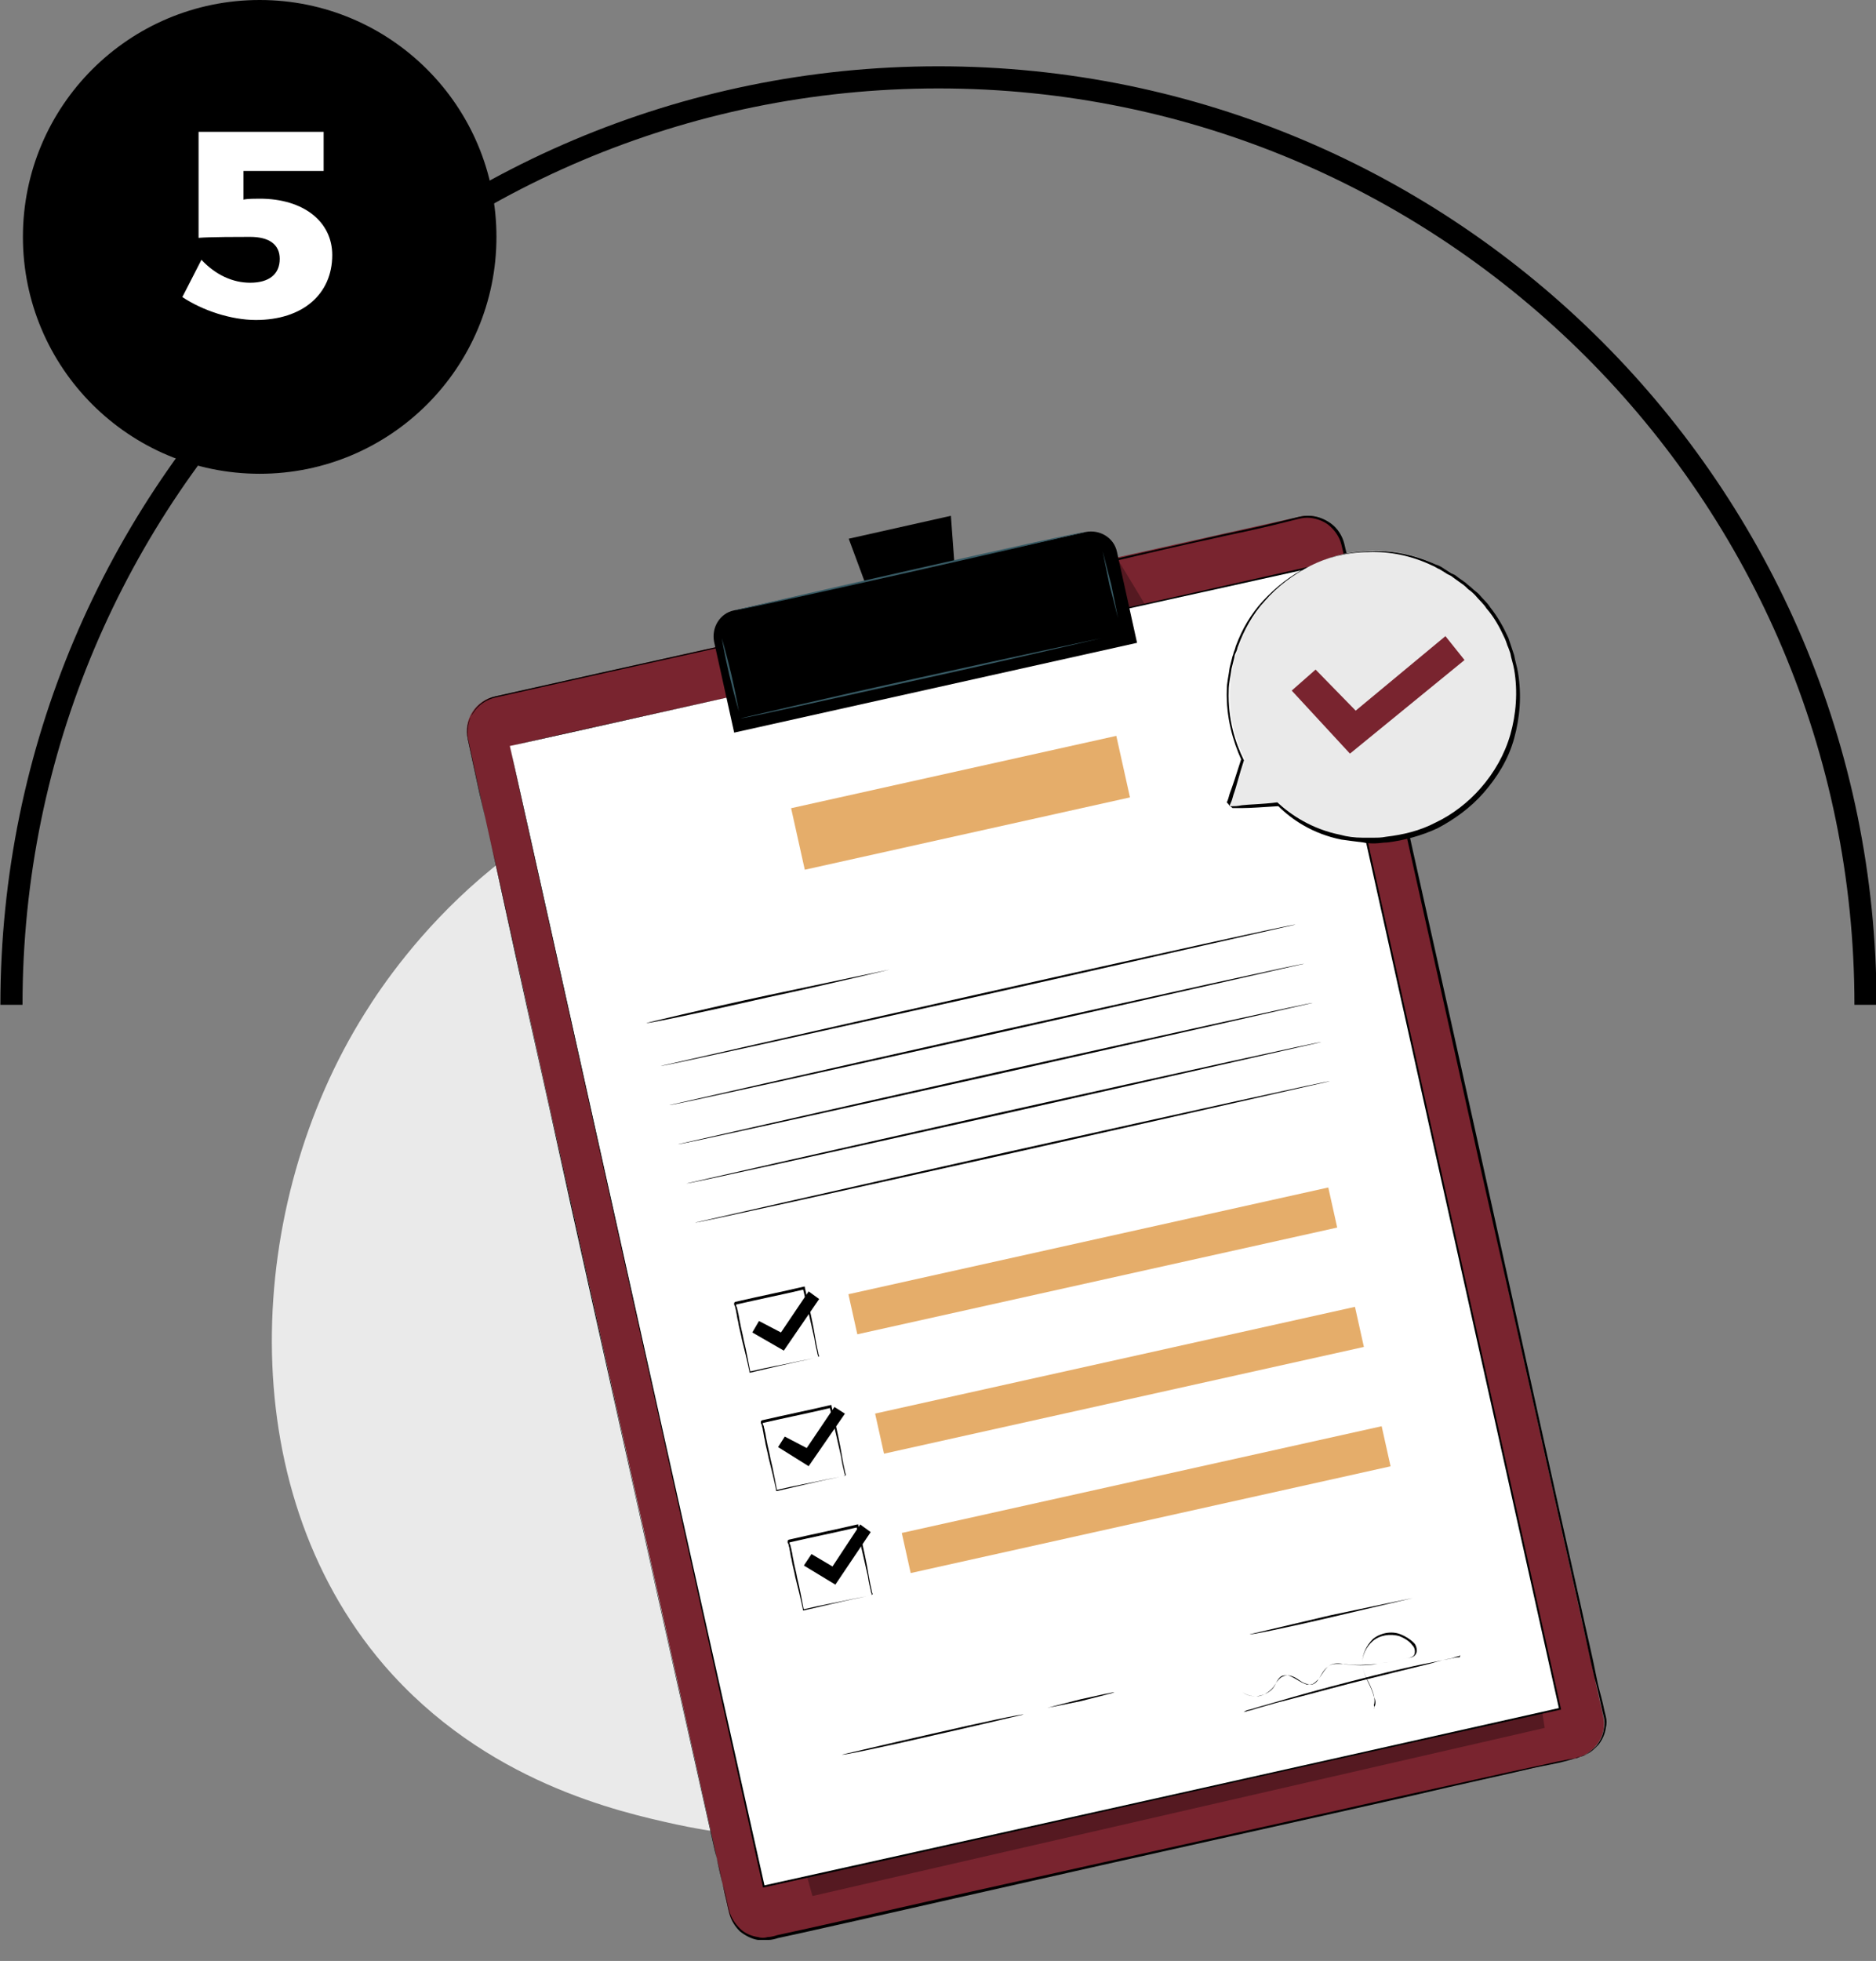 <?xml version="1.0" encoding="utf-8"?>
<!-- Generator: Adobe Illustrator 26.5.1, SVG Export Plug-In . SVG Version: 6.00 Build 0)  -->
<svg version="1.1" id="Layer_1" xmlns="http://www.w3.org/2000/svg" xmlns:xlink="http://www.w3.org/1999/xlink" x="0px" y="0px"
	 viewBox="0 0 196.5 205.3" style="enable-background:new 0 0 196.5 205.3;" xml:space="preserve">
<rect x="0" y="0" width="196.5" height="205.3" fill="#808080" stroke="none"/>
<style type="text/css">
	.st0{fill:none;stroke:#000000;stroke-width:2.317;stroke-miterlimit:10;}
	.st1{fill:#FFFFFF;}
	.st2{fill:#EAEAEA;}
	.st3{fill:#E5AD6A;}
	.st4{fill:#79242F;}
	.st5{fill:#FFFFFF;stroke:#000000;stroke-width:0.272;stroke-miterlimit:10;}
	.st6{fill:#969696;}
	.st7{fill:#FBC2AA;}
	.st8{fill:none;stroke:#000000;stroke-width:0.272;stroke-miterlimit:10;}
	.st9{fill:none;stroke:#1C1C1B;stroke-width:0.272;stroke-miterlimit:10;}
	.st10{fill:none;stroke:#FFFFFF;stroke-width:0.272;stroke-miterlimit:10;}
	.st11{fill:#1C1C1B;}
	.st12{fill:#1A0400;}
	.st13{fill:#FFFFFF;stroke:#000000;stroke-width:0.246;stroke-miterlimit:10;}
	.st14{fill:url(#SVGID_1_);}
	.st15{fill:url(#SVGID_00000129926369800850230680000001121820652687592082_);}
	.st16{opacity:0.6;}
	.st17{fill:url(#SVGID_00000163758339856080399640000002774622547899965087_);}
	.st18{fill:url(#SVGID_00000051377606092998345850000003836954990927376285_);}
	.st19{fill:url(#SVGID_00000078012078456026138420000000562967931217935548_);}
	.st20{fill:url(#SVGID_00000048489974678384661830000010682976827841217694_);}
	.st21{fill:url(#SVGID_00000123420237448018616860000005846829460064608183_);}
	.st22{fill:url(#SVGID_00000022549976412119210000000015488644559142986416_);}
	.st23{opacity:0.3;}
	.st24{fill:#375A64;}
	.st25{fill:#E1E1E1;}
	.st26{fill:#ECECEC;}
	.st27{fill:#FAFAFA;}
	.st28{fill:#1A2E35;}
	.st29{opacity:0.4;}
	.st30{fill:#FF4F5B;}
	.st31{fill:#003D89;}
	.st32{fill:none;stroke:#CCCCCC;stroke-width:0.946;stroke-miterlimit:10;}
	.st33{fill:#FF3067;}
	.st34{fill:#FDFAF1;}
	.st35{fill:#8066FF;}
	.st36{fill:#F7F7F7;}
	.st37{fill:#EAEAEA;stroke:#EAEAEA;stroke-width:0.891;stroke-miterlimit:10;}
	.st38{fill:none;stroke:#000000;stroke-width:2.165;stroke-linecap:round;stroke-miterlimit:10;}
	.st39{fill:none;stroke:#EAEAEA;stroke-width:0.891;stroke-miterlimit:10;}
	.st40{fill:#FFA629;}
	.st41{fill:#F5F5F5;}
	.st42{fill:#FFBF9D;}
</style>
<g>
	<path class="st0" d="M1.2,105.2c0-53.6,43.5-97.1,97.1-97.1s97.1,43.5,97.1,97.1"/>
	<g>
		<circle cx="27.2" cy="24.8" r="24.8"/>
		<g>
			<path class="st1" d="M27.2,20.8c4.6,0,7.6,2.4,7.6,5.9c0,4.1-3.1,6.8-8,6.8c-2.6,0-5.6-1-7.7-2.4l2-3.9c1.5,1.6,3.3,2.4,5.1,2.4
				c2,0,3.1-0.9,3.1-2.5c0-1.5-1.1-2.3-3.1-2.3c-1,0-4.2,0-5.4,0.1V13.8h13.1v4.1h-8.4v3C25.9,20.8,26.8,20.8,27.2,20.8z"/>
		</g>
	</g>
	<g>
		<path class="st2" d="M128.1,176.6c-20.7,21.9-52.6,15.4-57.3,14.4c-5.9-1.3-20-4.4-30.6-16.7c-16.1-18.8-14.5-48.3-2-68.2
			c3.6-5.8,15.8-23,38.7-26.7c1.3-0.2,25.2-3.7,44.5,12.4c2.6,2.2,6.8,6.1,10.5,11.9C143.2,121.4,148.6,154.9,128.1,176.6z"/>
		<g>
			<g>
				<g>
					<g>
						<g>
							<g>
								<g>
									<g>
										<path class="st4" d="M165,184.1l-84.2,18.8c-2,0.5-4.1-0.8-4.5-2.9L49,77.4c-0.5-2,0.8-4.1,2.9-4.5l84.2-18.8
											c2-0.5,4.1,0.8,4.5,2.9l27.3,122.6C168.4,181.6,167.1,183.6,165,184.1z"/>
									</g>
								</g>
							</g>
						</g>
						<g>
							<g>
								<g>
									<g>
										<path d="M165,184.1c0,0,0.1,0,0.3-0.1c0.2-0.1,0.5-0.2,0.8-0.3c0.3-0.2,0.7-0.5,1.1-0.9c0.3-0.4,0.7-1,0.8-1.8
											c0.1-0.4,0.1-0.8,0-1.2c-0.1-0.4-0.2-0.8-0.3-1.3c-0.2-0.9-0.4-1.9-0.7-2.9c-0.5-2.1-1-4.6-1.6-7.3
											c-2.5-11.1-6-27-10.5-46.8c-2.2-9.9-4.6-20.7-7.2-32.3c-1.3-5.8-2.6-11.8-4-18c-0.7-3.1-1.4-6.2-2.1-9.4
											c-0.4-1.6-0.7-3.2-1.1-4.8c-0.2-0.8-0.7-1.5-1.3-2c-0.6-0.5-1.5-0.8-2.3-0.8c-0.4,0-0.8,0.1-1.2,0.2
											c-0.4,0.1-0.8,0.2-1.2,0.3c-0.8,0.2-1.6,0.4-2.5,0.6c-1.7,0.4-3.3,0.7-5,1.1c-3.3,0.7-6.7,1.5-10.1,2.3
											C110,60,103,61.5,95.9,63.1c-14.2,3.2-28.9,6.4-44,9.8c-0.9,0.2-1.8,0.8-2.3,1.6c-0.5,0.8-0.7,1.8-0.6,2.7
											c0.4,1.9,0.8,3.7,1.2,5.6c0.8,3.7,1.7,7.4,2.5,11.1c1.6,7.3,3.2,14.6,4.8,21.7c3.2,14.2,6.2,27.9,9.1,41
											c2.9,13.1,5.7,25.5,8.3,37.1c0.3,1.5,0.6,2.9,1,4.3c0.2,0.7,0.3,1.4,0.5,2.1c0.2,0.7,0.6,1.3,1.1,1.8
											c0.5,0.5,1.2,0.8,1.9,0.9c0.3,0.1,0.7,0.1,1,0c0.3,0,0.7-0.1,1-0.2c1.4-0.3,2.7-0.6,4.1-0.9c5.4-1.2,10.6-2.4,15.5-3.5
											c19.8-4.4,35.8-7.9,46.8-10.4c5.5-1.2,9.8-2.2,12.7-2.8c1.5-0.3,2.6-0.6,3.3-0.7C164.7,184.1,165,184.1,165,184.1
											s-0.4,0.1-1.1,0.3c-0.7,0.2-1.9,0.4-3.3,0.7c-2.9,0.7-7.2,1.6-12.7,2.9c-11,2.5-27,6-46.8,10.5
											c-4.9,1.1-10.1,2.3-15.5,3.5c-1.3,0.3-2.7,0.6-4.1,0.9c-0.3,0.1-0.7,0.2-1,0.2c-0.4,0-0.7,0-1.1,0
											c-0.7-0.1-1.4-0.5-1.9-0.9c-0.5-0.5-0.9-1.1-1.1-1.9c-0.2-0.7-0.3-1.4-0.5-2.1c-0.3-1.4-0.6-2.9-1-4.3
											c-2.6-11.6-5.4-24-8.3-37.1c-2.9-13.1-6-26.8-9.1-41c-1.6-7.1-3.2-14.3-4.8-21.7c-0.8-3.7-1.6-7.4-2.5-11.1
											c-0.4-1.9-0.8-3.7-1.2-5.6c-0.2-1,0-2,0.6-2.8c0.5-0.8,1.4-1.4,2.4-1.6c15.1-3.4,29.8-6.6,44-9.8
											c7.1-1.6,14.1-3.1,20.9-4.7c3.4-0.8,6.8-1.5,10.1-2.3c1.7-0.4,3.3-0.7,5-1.1c0.8-0.2,1.7-0.4,2.5-0.6
											c0.4-0.1,0.8-0.2,1.2-0.3c0.4-0.1,0.8-0.2,1.3-0.2c0.9,0,1.7,0.3,2.4,0.8c0.7,0.5,1.2,1.3,1.4,2.1
											c0.4,1.6,0.7,3.2,1.1,4.8c0.7,3.2,1.4,6.3,2.1,9.4c1.4,6.2,2.7,12.2,4,18c2.6,11.6,5,22.4,7.2,32.3
											c4.4,19.8,7.9,35.8,10.4,46.8c0.6,2.8,1.2,5.2,1.6,7.3c0.2,1.1,0.5,2,0.7,2.9c0.1,0.5,0.2,0.9,0.3,1.3
											c0.1,0.4,0.1,0.8,0,1.2c-0.1,0.7-0.4,1.3-0.8,1.8c-0.4,0.4-0.7,0.7-1.1,0.9c-0.3,0.2-0.6,0.3-0.8,0.3
											C165.1,184,165,184.1,165,184.1z"/>
									</g>
								</g>
							</g>
						</g>
					</g>
					<g class="st23">
						<g>
							<g>
								<polygon points="85.1,198.5 161.8,180.9 159.4,165.9 155.1,157.5 81.7,186.3 								"/>
							</g>
						</g>
					</g>
					<g class="st23">
						<g>
							<g>
								<polygon points="117.1,58.6 120,63.4 120.6,65.9 118.6,66.3 								"/>
							</g>
						</g>
					</g>
					<g>
						<g>
							<g>
								<polygon class="st1" points="53.4,78.1 80,197.5 163.4,178.9 158.6,157.5 136.8,59.5 								"/>
							</g>
						</g>
						<g>
							<g>
								<g>
									<path d="M53.4,78.1c0.6-0.1,32.7-7.3,83.4-18.7l0.1,0l0,0.1c7.4,33.2,16.6,74.6,26.6,119.4l0,0l0,0.1l-0.1,0
										c-29.8,6.6-58.1,13-83.4,18.6l-0.1,0l0-0.1C64.3,127,53.5,78.8,53.4,78.1c0.2,0.7,10.9,48.9,26.7,119.4l-0.1-0.1
										c25.3-5.6,53.6-11.9,83.4-18.6l-0.1,0.1l0,0c-10-44.8-19.2-86.2-26.6-119.4l0.1,0.1C86.1,70.8,54,77.9,53.4,78.1z"/>
								</g>
							</g>
						</g>
					</g>
				</g>
				<g>
					<g>
						<g>
							<g>
								<path d="M119.1,67.3l-42.2,9.4l-2.1-9.5c-0.3-1.5,0.6-3,2.1-3.3l36.8-8.2c1.5-0.3,3,0.6,3.3,2.1L119.1,67.3z"/>
							</g>
						</g>
					</g>
					<g>
						<g>
							<g>
								<polygon points="99.6,54 88.9,56.4 92.2,65.3 100.3,63.5 								"/>
							</g>
						</g>
					</g>
					<g>
						<g>
							<g>
								<g>
									<path class="st24" d="M113.7,55.7c0,0-8.2,1.9-18.4,4.2c-10.2,2.3-18.4,4.1-18.4,4c0,0,8.2-1.9,18.4-4.2
										C105.4,57.4,113.6,55.6,113.7,55.7z"/>
								</g>
							</g>
						</g>
					</g>
					<g>
						<g>
							<g>
								<g>
									<path class="st24" d="M77.4,74.5c0,0-0.5-1.7-1-3.8c-0.5-2.1-0.8-3.9-0.8-3.9c0,0,0.5,1.7,1,3.8
										C77.1,72.8,77.4,74.5,77.4,74.5z"/>
								</g>
							</g>
						</g>
					</g>
					<g>
						<g>
							<g>
								<g>
									<path class="st24" d="M117.1,64.7c0,0-0.4-1.6-0.9-3.5c-0.4-1.9-0.7-3.5-0.7-3.5c0,0,0.4,1.6,0.9,3.5
										C116.8,63.1,117.1,64.7,117.1,64.7z"/>
								</g>
							</g>
						</g>
					</g>
					<g>
						<g>
							<g>
								<g>
									<path class="st24" d="M115.4,66.8c0,0-8.4,2-18.9,4.3c-10.4,2.3-18.9,4.2-18.9,4.1c0,0,8.4-2,18.9-4.3
										C106.9,68.6,115.4,66.8,115.4,66.8z"/>
								</g>
							</g>
						</g>
					</g>
				</g>
			</g>
			<g>
				<g>
					<g>
						<path d="M93.2,101.5c0,0-5.7,1.4-12.7,2.9c-7,1.6-12.7,2.8-12.8,2.7c0,0,5.7-1.4,12.7-2.9C87.5,102.7,93.2,101.5,93.2,101.5z"
							/>
					</g>
				</g>
			</g>
			<g>
				<g>
					<g>
						<path d="M135.7,96.8c0,0-14.9,3.4-33.2,7.5c-18.4,4.1-33.3,7.4-33.3,7.3c0,0,14.9-3.4,33.2-7.5
							C120.7,100,135.6,96.7,135.7,96.8z"/>
					</g>
				</g>
			</g>
			<g>
				<g>
					<g>
						<path d="M136.6,100.9c0,0-14.9,3.4-33.2,7.5c-18.4,4.1-33.3,7.4-33.3,7.3c0,0,14.9-3.4,33.2-7.5
							C121.7,104.1,136.6,100.8,136.6,100.9z"/>
					</g>
				</g>
			</g>
			<g>
				<g>
					<g>
						<path d="M137.5,105c0,0-14.9,3.4-33.2,7.5c-18.4,4.1-33.3,7.4-33.3,7.3c0,0,14.9-3.4,33.2-7.5
							C122.6,108.2,137.5,104.9,137.5,105z"/>
					</g>
				</g>
			</g>
			<g>
				<g>
					<g>
						<path d="M138.4,109.1c0,0-14.9,3.4-33.2,7.5c-18.4,4.1-33.3,7.4-33.3,7.3c0,0,14.9-3.4,33.2-7.5
							C123.5,112.3,138.4,109,138.4,109.1z"/>
					</g>
				</g>
			</g>
			<g>
				<g>
					<g>
						<path d="M139.3,113.2c0,0-14.9,3.4-33.2,7.5c-18.4,4.1-33.3,7.4-33.3,7.3c0,0,14.9-3.4,33.2-7.5
							C124.4,116.4,139.3,113.1,139.3,113.2z"/>
					</g>
				</g>
			</g>
			<g>
				<g>
					<g>
						<path d="M85.7,142.1c0,0,0,0,0-0.1c0-0.1-0.1-0.2-0.1-0.4c-0.1-0.4-0.2-0.8-0.3-1.5c-0.3-1.3-0.7-3.1-1.2-5.2l0.1,0.1
							c-2.1,0.5-4.6,1-7.2,1.6c0,0,0.1-0.2,0.1-0.1l0,0l0,0l0,0l0,0l0,0l0,0.1l0,0.1l0.1,0.2c0,0.2,0.1,0.3,0.1,0.5
							c0.1,0.3,0.1,0.6,0.2,1c0.1,0.6,0.3,1.3,0.4,1.9c0.3,1.2,0.5,2.4,0.7,3.4l-0.1-0.1c2.1-0.5,3.9-0.8,5.2-1.1
							c0.6-0.1,1.1-0.2,1.5-0.3c0.2,0,0.3-0.1,0.4-0.1C85.6,142.1,85.7,142.1,85.7,142.1c0,0,0,0-0.1,0c-0.1,0-0.2,0.1-0.4,0.1
							c-0.4,0.1-0.8,0.2-1.4,0.3c-1.3,0.3-3.1,0.7-5.2,1.2l-0.1,0l0-0.1c-0.2-1-0.5-2.2-0.8-3.4c-0.1-0.6-0.3-1.2-0.4-1.9
							c-0.1-0.3-0.1-0.6-0.2-1c0-0.2-0.1-0.3-0.1-0.5l-0.1-0.2l0-0.1l0-0.1l0,0l0,0l0,0l0,0l0,0c-0.1,0.1,0.1-0.1,0.1-0.1
							c2.6-0.6,5.1-1.1,7.2-1.6l0.1,0l0,0.1c0.5,2.2,0.9,4,1.1,5.3c0.1,0.6,0.2,1.1,0.3,1.5c0,0.2,0.1,0.3,0.1,0.4
							C85.7,142,85.7,142.1,85.7,142.1z"/>
					</g>
				</g>
			</g>
			<g>
				<g>
					<g>
						
							<rect x="88.8" y="129.8" transform="matrix(0.976 -0.217 0.217 0.976 -25.969 28.081)" class="st3" width="51.5" height="4.3"/>
					</g>
				</g>
			</g>
			<g>
				<g>
					<g>
						<path d="M88.5,154.5c0,0,0,0,0-0.1c0-0.1-0.1-0.2-0.1-0.4c-0.1-0.4-0.2-0.8-0.3-1.5c-0.3-1.3-0.7-3.1-1.2-5.2l0.1,0.1
							c-2.1,0.5-4.6,1-7.2,1.6c0,0,0.1-0.2,0.1-0.1l0,0l0,0l0,0l0,0l0,0l0,0.1l0,0.1l0.1,0.2c0,0.2,0.1,0.3,0.1,0.5
							c0.1,0.3,0.1,0.6,0.2,1c0.1,0.6,0.3,1.3,0.4,1.9c0.3,1.2,0.5,2.4,0.7,3.4l-0.1-0.1c2.1-0.5,3.9-0.8,5.2-1.1
							c0.6-0.1,1.1-0.2,1.5-0.3c0.2,0,0.3-0.1,0.4-0.1C88.4,154.6,88.5,154.5,88.5,154.5c0,0,0,0-0.1,0c-0.1,0-0.2,0.1-0.4,0.1
							c-0.4,0.1-0.8,0.2-1.4,0.3c-1.3,0.3-3.1,0.7-5.2,1.2l-0.1,0l0-0.1c-0.2-1-0.5-2.2-0.8-3.4c-0.1-0.6-0.3-1.2-0.4-1.9
							c-0.1-0.3-0.1-0.6-0.2-1c0-0.2-0.1-0.3-0.1-0.5l-0.1-0.2l0-0.1l0-0.1l0,0l0,0l0,0l0,0l0,0c-0.1,0.1,0.1-0.1,0.1-0.1
							c2.6-0.6,5.1-1.1,7.2-1.6l0.1,0l0,0.1c0.5,2.2,0.9,4,1.1,5.3c0.1,0.6,0.2,1.1,0.3,1.5c0,0.2,0.1,0.3,0.1,0.4
							C88.5,154.5,88.5,154.6,88.5,154.5z"/>
					</g>
				</g>
			</g>
			<g>
				<g>
					<g>
						
							<rect x="91.6" y="142.3" transform="matrix(0.976 -0.217 0.217 0.976 -28.619 28.986)" class="st3" width="51.5" height="4.3"/>
					</g>
				</g>
			</g>
			<g>
				<g>
					<g>
						<path d="M91.3,167c0,0,0,0,0-0.1c0-0.1-0.1-0.2-0.1-0.4c-0.1-0.4-0.2-0.8-0.3-1.5c-0.3-1.3-0.7-3.1-1.2-5.2l0.1,0.1
							c-2.1,0.5-4.6,1-7.2,1.6c0,0,0.1-0.2,0.1-0.1l0,0l0,0l0,0l0,0l0,0l0,0.1l0,0.1l0.1,0.2c0,0.2,0.1,0.3,0.1,0.5
							c0.1,0.3,0.1,0.6,0.2,1c0.1,0.6,0.3,1.3,0.4,1.9c0.3,1.2,0.5,2.4,0.7,3.4l-0.1-0.1c2.1-0.5,3.9-0.8,5.2-1.1
							c0.6-0.1,1.1-0.2,1.5-0.3c0.2,0,0.3-0.1,0.4-0.1C91.2,167,91.3,167,91.3,167c0,0,0,0-0.1,0c-0.1,0-0.2,0.1-0.4,0.1
							c-0.4,0.1-0.8,0.2-1.4,0.3c-1.3,0.3-3.1,0.7-5.2,1.2l-0.1,0l0-0.1c-0.2-1-0.5-2.2-0.8-3.4c-0.1-0.6-0.3-1.2-0.4-1.9
							c-0.1-0.3-0.1-0.6-0.2-1c0-0.2-0.1-0.3-0.1-0.5l-0.1-0.2l0-0.1l0-0.1l0,0l0,0l0,0l0,0l0,0c-0.1,0.1,0.1-0.1,0.1-0.1
							c2.6-0.6,5.1-1.1,7.2-1.6l0.1,0l0,0.1c0.5,2.2,0.9,4,1.1,5.3c0.1,0.6,0.2,1.1,0.3,1.5c0,0.2,0.1,0.3,0.1,0.4
							C91.3,167,91.3,167,91.3,167z"/>
					</g>
				</g>
			</g>
			<g>
				<g>
					<g>
						
							<rect x="94.4" y="154.8" transform="matrix(0.976 -0.217 0.217 0.976 -31.269 29.891)" class="st3" width="51.5" height="4.3"/>
					</g>
				</g>
			</g>
			<g>
				<g>
					<g>
						<g>
							<g>
								<g>
									<polygon points="78.8,139.5 79.5,138.3 81.8,139.5 84.7,135.2 85.8,136 82.1,141.4 									"/>
								</g>
							</g>
						</g>
					</g>
				</g>
			</g>
			<g>
				<g>
					<g>
						<g>
							<g>
								<g>
									<polygon points="81.5,151.5 82.2,150.4 84.5,151.6 87.4,147.3 88.5,148 84.7,153.5 									"/>
								</g>
							</g>
						</g>
					</g>
				</g>
			</g>
			<g>
				<g>
					<g>
						<g>
							<g>
								<g>
									<polygon points="84.2,163.9 85,162.7 87.2,164 90.1,159.6 91.2,160.4 87.5,165.9 									"/>
								</g>
							</g>
						</g>
					</g>
				</g>
			</g>
			<g>
				<g>
					<g>
						<path d="M107.2,179.5c0,0-4.2,1-9.5,2.2c-5.2,1.2-9.5,2.1-9.5,2c0,0,4.2-1,9.5-2.2C102.9,180.3,107.2,179.4,107.2,179.5z"/>
					</g>
				</g>
			</g>
			<g>
				<g>
					<g>
						<path d="M116.7,177.2c0,0-1.5,0.4-3.5,0.9c-1.9,0.4-3.5,0.7-3.5,0.7c0,0,1.5-0.4,3.5-0.9C115.1,177.5,116.7,177.1,116.7,177.2
							z"/>
					</g>
				</g>
			</g>
			<g>
				<g>
					<g>
						<path d="M148,167.3c0,0-3.8,0.9-8.5,2c-4.7,1.1-8.6,1.9-8.6,1.8c0,0,3.8-0.9,8.5-2C144.1,168.1,148,167.3,148,167.3z"/>
					</g>
				</g>
			</g>
			<g>
				<g>
					<g>
						<path d="M143.9,178.9c0,0,0-0.1,0.1-0.3c0.1-0.2,0.1-0.6-0.1-1c-0.1-0.4-0.3-0.9-0.6-1.5c-0.3-0.6-0.6-1.3-0.6-2.1
							c0-0.8,0.4-1.7,1.1-2.4c0.7-0.6,1.9-0.9,2.9-0.5c0.5,0.2,1,0.5,1.4,0.9c0.2,0.2,0.3,0.5,0.3,0.8c0,0.3-0.2,0.6-0.5,0.7
							c-0.3,0.1-0.6,0.1-0.9,0.2c-0.3,0.1-0.6,0.1-0.9,0.2c-0.6,0.1-1.2,0.2-1.8,0.3c-1.2,0.2-2.4,0.2-3.6,0
							c-0.6-0.1-1.2-0.1-1.6,0.3c-0.4,0.3-0.6,0.8-1,1.3c-0.2,0.2-0.4,0.4-0.6,0.5c-0.3,0.1-0.6,0.1-0.8,0c-0.5-0.2-0.9-0.5-1.3-0.7
							c-0.2-0.1-0.4-0.2-0.6-0.2c-0.2,0-0.4,0-0.6,0.1c-0.3,0.2-0.5,0.6-0.7,1c-0.4,0.7-1.2,1-1.9,1.1c-0.7,0-1.2-0.2-1.5-0.5
							c-0.3-0.3-0.5-0.6-0.6-0.8c-0.1-0.2-0.1-0.3-0.1-0.3c0,0,0,0.1,0.1,0.3c0.1,0.2,0.3,0.5,0.6,0.8c0.3,0.3,0.9,0.5,1.5,0.5
							c0.6,0,1.3-0.4,1.8-1c0.2-0.3,0.4-0.7,0.8-1c0.2-0.1,0.4-0.2,0.7-0.2c0.2,0,0.5,0.1,0.7,0.2c0.4,0.2,0.8,0.6,1.3,0.7
							c0.2,0.1,0.5,0.1,0.7,0c0.2-0.1,0.4-0.3,0.5-0.5c0.3-0.4,0.5-1,1-1.3c0.2-0.2,0.5-0.3,0.8-0.3c0.3,0,0.6,0,0.9,0
							c1.1,0.2,2.3,0.1,3.5,0c0.6-0.1,1.2-0.2,1.8-0.3c0.3-0.1,0.6-0.1,0.9-0.2c0.3-0.1,0.6-0.1,0.8-0.2c0.3-0.1,0.4-0.3,0.4-0.6
							c0-0.3-0.1-0.5-0.3-0.7c-0.3-0.4-0.8-0.7-1.3-0.9c-1-0.3-2.1-0.1-2.8,0.5c-0.7,0.6-1.1,1.5-1.1,2.2c0,0.8,0.3,1.5,0.6,2
							c0.3,0.6,0.5,1.1,0.6,1.5c0.1,0.4,0.1,0.8,0,1C144,178.8,143.9,178.9,143.9,178.9z"/>
					</g>
				</g>
			</g>
			<g>
				<g>
					<g>
						<path d="M153,173.3c0,0-0.1,0-0.2,0.1c-0.2,0-0.4,0.1-0.7,0.2c-0.6,0.1-1.4,0.3-2.4,0.6c-2.1,0.5-4.9,1.2-8.1,2
							c-3.1,0.8-6,1.6-8,2.1c-1,0.3-1.8,0.5-2.4,0.7c-0.3,0.1-0.5,0.1-0.7,0.2c-0.2,0-0.2,0.1-0.2,0c0,0,0.1,0,0.2-0.1
							c0.2-0.1,0.4-0.1,0.7-0.2c0.6-0.2,1.4-0.4,2.4-0.7c2-0.6,4.9-1.4,8-2.2c3.1-0.8,6-1.5,8.1-1.9c1-0.2,1.9-0.4,2.5-0.5
							c0.3-0.1,0.5-0.1,0.7-0.1C152.9,173.3,153,173.3,153,173.3z"/>
					</g>
				</g>
			</g>
			<g>
				<g>
					
						<rect x="83.2" y="80.7" transform="matrix(0.976 -0.217 0.217 0.976 -15.851 23.905)" class="st3" width="34.9" height="6.6"/>
				</g>
			</g>
		</g>
		<g>
			<g>
				<g>
					<g>
						<g>
							<g>
								<g>
									<g>
										<g>
											<g>
												<g>
													<g>
														<g>
															<g>
																<g>
																	<path class="st2" d="M128.8,84.4l1.6-4.9c-1.2-2.4-1.8-5.2-1.5-8.1c0.8-8.3,8.1-14.4,16.4-13.7
																		c8.3,0.8,14.5,8.1,13.7,16.4c-0.8,8.3-8.1,14.4-16.4,13.7c-3.5-0.3-6.3-1.6-8.7-3.8l0,0L128.8,84.4z"/>
																</g>
																<g>
																	<g>
																		<path d="M128.8,84.4c0,0,0.1,0,0.3,0c0.2,0,0.5,0,1-0.1c0.9-0.1,2.1-0.1,3.7-0.3l0,0l0,0c1.4,1.3,3.6,2.8,6.6,3.4
																			c0.7,0.2,1.5,0.3,2.3,0.3c0.4,0,0.8,0,1.2,0c0.4,0,0.8,0,1.3-0.1c1.7-0.2,3.5-0.6,5.2-1.5
																			c1.7-0.8,3.4-2.1,4.7-3.6c1.4-1.6,2.5-3.5,3.1-5.6c0.6-2.1,0.8-4.5,0.4-6.8c-0.1-0.6-0.3-1.1-0.4-1.7
																			c-0.1-0.3-0.2-0.6-0.3-0.8c-0.1-0.3-0.2-0.6-0.3-0.8c-0.5-1.1-1.1-2.2-1.9-3.1c-0.3-0.5-0.8-0.9-1.2-1.4
																			c-0.2-0.2-0.4-0.4-0.7-0.6c-0.2-0.2-0.4-0.4-0.7-0.6l-0.7-0.5l-0.4-0.3l-0.4-0.2l-0.8-0.5
																			c-0.3-0.1-0.5-0.3-0.8-0.4c-2.1-1-4.4-1.5-6.7-1.4c-2.2,0-4.4,0.6-6.2,1.5c-1.9,0.9-3.5,2.2-4.8,3.6
																			c-1.3,1.4-2.2,3-2.8,4.6c-0.1,0.2-0.1,0.4-0.2,0.6c-0.1,0.2-0.1,0.4-0.2,0.6c-0.1,0.4-0.2,0.8-0.3,1.2
																			c-0.1,0.8-0.3,1.6-0.3,2.3c-0.1,3,0.7,5.5,1.5,7.3l0,0l0,0c-0.5,1.6-0.9,2.8-1.2,3.6c-0.1,0.4-0.2,0.7-0.3,0.9
																			C128.8,84.3,128.8,84.4,128.8,84.4s0-0.1,0.1-0.3c0.1-0.2,0.2-0.5,0.3-0.9c0.3-0.8,0.6-2.1,1.1-3.6l0,0
																			c-0.9-1.8-1.7-4.3-1.6-7.3c0-0.8,0.2-1.5,0.3-2.3c0.1-0.4,0.2-0.8,0.3-1.2c0-0.2,0.1-0.4,0.2-0.6
																			c0.1-0.2,0.1-0.4,0.2-0.6c0.6-1.6,1.5-3.3,2.8-4.7c1.3-1.5,2.9-2.7,4.8-3.7c1.9-0.9,4.1-1.5,6.3-1.5
																			c2.3-0.1,4.6,0.4,6.8,1.4c0.3,0.1,0.5,0.2,0.8,0.4l0.8,0.5l0.4,0.2l0.4,0.3l0.7,0.5c0.2,0.2,0.5,0.4,0.7,0.6
																			c0.2,0.2,0.5,0.4,0.7,0.6c0.4,0.5,0.9,0.9,1.2,1.4c0.8,1,1.4,2.1,1.9,3.2c0.1,0.3,0.2,0.6,0.3,0.9
																			c0.1,0.3,0.2,0.6,0.3,0.9c0.1,0.6,0.3,1.2,0.4,1.8c0.4,2.4,0.2,4.7-0.4,6.9c-0.6,2.2-1.8,4.1-3.2,5.7
																			c-1.4,1.6-3.1,2.8-4.8,3.7c-1.7,0.8-3.6,1.3-5.3,1.5c-0.4,0-0.9,0.1-1.3,0.1c-0.4,0-0.8,0-1.2-0.1
																			c-0.8-0.1-1.6-0.2-2.3-0.3c-3-0.6-5.2-2.1-6.6-3.5l0,0c-1.6,0.1-2.9,0.2-3.8,0.2c-0.4,0-0.7,0-1,0
																			C128.9,84.4,128.8,84.4,128.8,84.4z"/>
																	</g>
																</g>
															</g>
														</g>
													</g>
												</g>
											</g>
										</g>
									</g>
								</g>
							</g>
						</g>
					</g>
				</g>
			</g>
			<g>
				<g>
					<g>
						<g>
							<polygon class="st4" points="135.3,72.3 137.8,70.1 142,74.4 151.4,66.6 153.4,69.1 141.4,78.9 							"/>
						</g>
					</g>
				</g>
			</g>
		</g>
	</g>
</g>
</svg>
